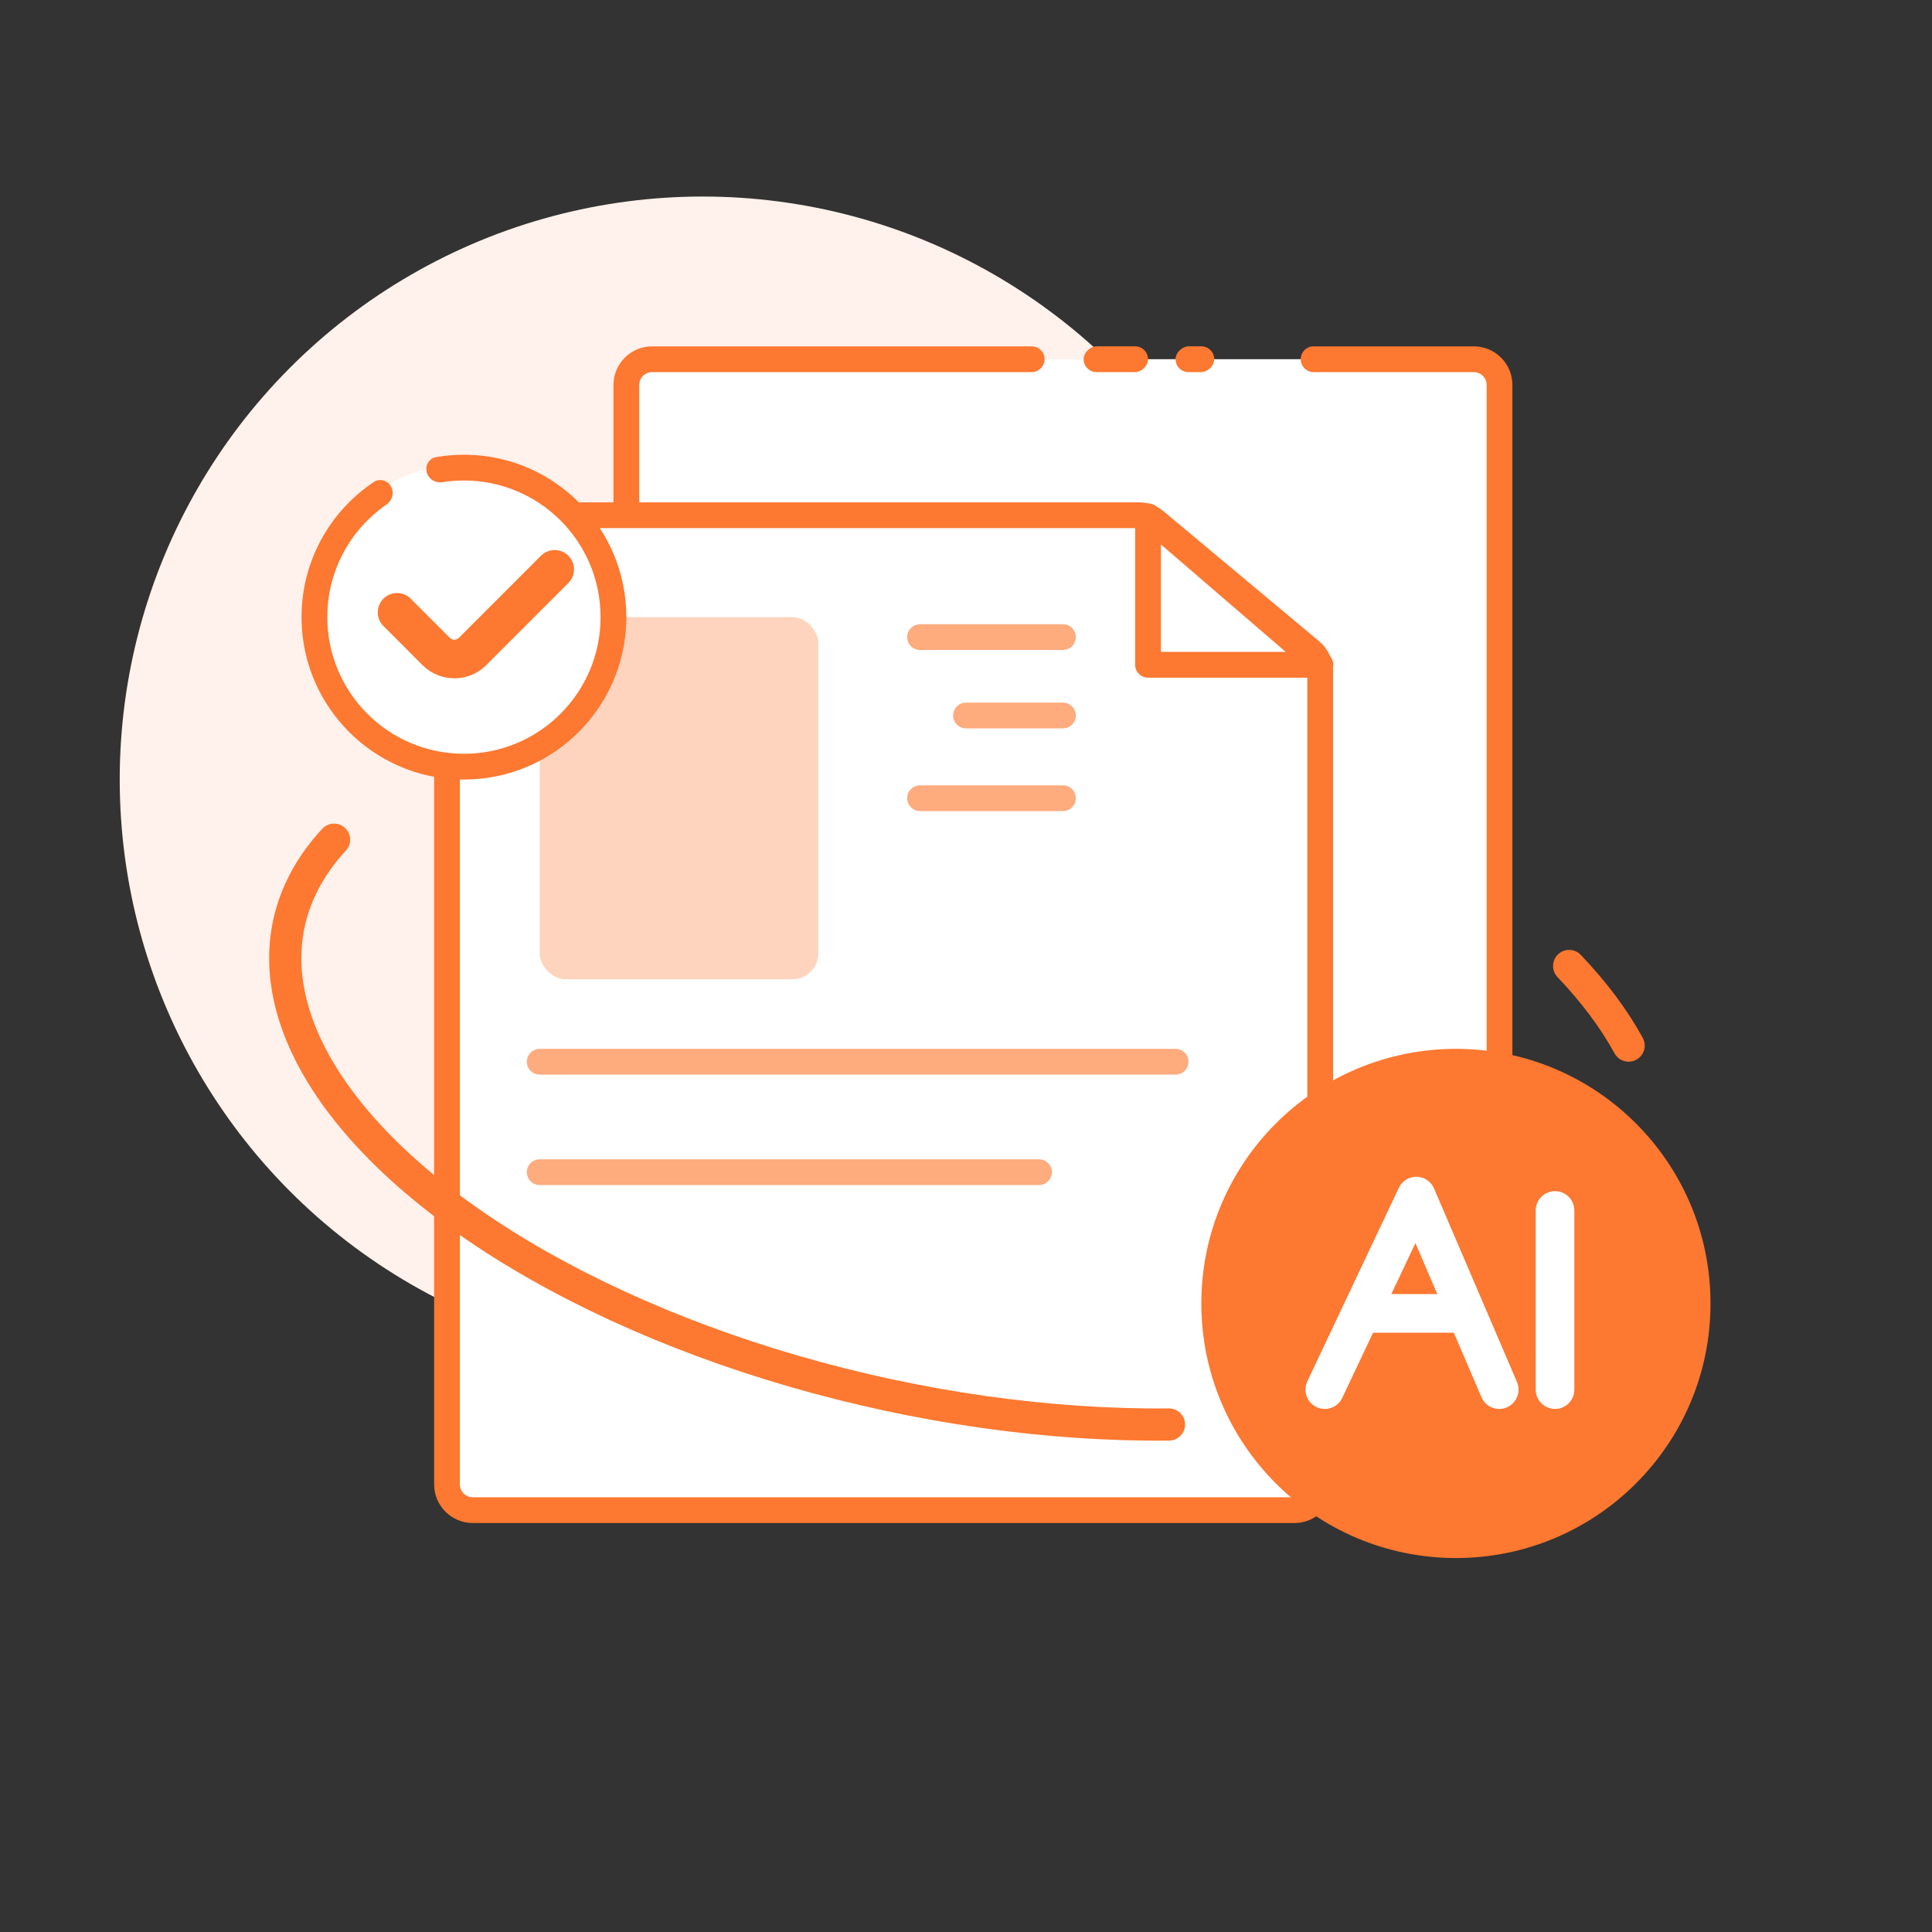 <svg width="150" height="150" viewBox="0 0 150 150" fill="none" xmlns="http://www.w3.org/2000/svg">
<rect x="0" y="0" width="150" height="150" fill="#333333" stroke="none"/>
<circle cx="54.558" cy="60.522" r="45.263" fill="#FFF1EB"/>
<rect x="48.629" y="27.89" width="67.793" height="77.243" rx="2" fill="white"/>
<path d="M114.423 26.89C116.079 26.89 117.423 28.233 117.423 29.89V103.133C117.423 104.79 116.079 106.133 114.423 106.133H50.63C48.973 106.133 47.63 104.79 47.63 103.133V29.89C47.63 28.233 48.973 26.89 50.63 26.89H80.101C80.653 26.89 81.101 27.337 81.101 27.89C81.101 28.442 80.653 28.89 80.101 28.89H50.63C50.078 28.89 49.63 29.337 49.63 29.89V103.133C49.63 103.685 50.078 104.133 50.63 104.133H114.423C114.975 104.133 115.423 103.685 115.423 103.133V29.89C115.423 29.337 114.975 28.89 114.423 28.89H101.989C101.437 28.89 100.989 28.442 100.989 27.89C100.989 27.337 101.437 26.89 101.989 26.89H114.423Z" fill="#FD7830"/>
<path d="M34.706 42.004C34.706 40.9 35.602 40.004 36.706 40.004H88.423C88.892 40.004 89.346 40.169 89.706 40.47L101.781 50.559C102.236 50.938 102.499 51.501 102.499 52.093V115.248C102.499 116.352 101.604 117.248 100.499 117.248H36.706C35.602 117.248 34.706 116.352 34.706 115.248V42.004Z" fill="white" stroke="#FD7830" stroke-width="2"/>
<path d="M89.133 51.614V40.088L102.518 51.614H89.133Z" stroke="#FD7830" stroke-width="2" stroke-linecap="round" stroke-linejoin="round"/>
<path d="M71.431 49.465H82.526" stroke="#FEAB7E" stroke-width="2" stroke-linecap="round"/>
<path d="M41.903 82.433H91.272" stroke="#FEAB7E" stroke-width="2" stroke-linecap="round"/>
<path d="M41.903 91.008H80.666" stroke="#FEAB7E" stroke-width="2" stroke-linecap="round"/>
<path d="M71.431 61.971H82.526" stroke="#FEAB7E" stroke-width="2" stroke-linecap="round"/>
<path d="M75 55.552L82.526 55.552" stroke="#FEAB7E" stroke-width="2" stroke-linecap="round"/>
<rect opacity="0.5" x="41.903" y="47.914" width="21.629" height="28.115" rx="2" fill="#FEAB7E"/>
<circle cx="113.038" cy="101.199" r="18.766" fill="#FD7830" stroke="#FD7830" stroke-width="2"/>
<path d="M102.856 107.89L109.961 92.864L116.4 107.89" stroke="white" stroke-width="3" stroke-linecap="round" stroke-linejoin="round"/>
<path d="M120.732 93.98V107.89" stroke="white" stroke-width="3" stroke-linecap="round" stroke-linejoin="round"/>
<path d="M105.986 101.971H113.318" stroke="white" stroke-width="3" stroke-linecap="round" stroke-linejoin="round"/>
<path d="M126.446 81.178C125.312 79.104 123.764 77.032 121.829 75" stroke="#FD7830" stroke-width="2.5" stroke-linecap="round"/>
<path d="M90.759 110.597C81.403 110.696 71.295 109.26 61.649 106.464C52.003 103.668 43.229 99.629 36.383 94.834C29.537 90.039 24.909 84.691 23.055 79.433C21.202 74.175 22.203 69.231 25.936 65.195" stroke="#FD7830" stroke-width="2.5" stroke-linecap="round"/>
<circle cx="36.02" cy="47.913" r="11.867" fill="white"/>
<path d="M36.345 35.309C43.158 35.481 48.629 41.058 48.629 47.913L48.624 48.238C48.452 55.052 42.875 60.523 36.02 60.523L35.695 60.518C28.99 60.348 23.585 54.944 23.416 48.238L23.412 47.913C23.412 43.541 25.637 39.688 29.018 37.426C29.521 37.089 30.19 37.33 30.416 37.892C30.605 38.361 30.416 38.893 30 39.18C27.229 41.094 25.412 44.29 25.412 47.913C25.412 53.772 30.161 58.522 36.02 58.523C41.879 58.523 46.629 53.772 46.629 47.913C46.629 42.054 41.879 37.305 36.02 37.305C35.455 37.305 34.9 37.35 34.358 37.436C33.861 37.515 33.36 37.262 33.172 36.796C32.945 36.232 33.262 35.593 33.861 35.49C34.562 35.368 35.284 35.305 36.02 35.305L36.345 35.309Z" fill="#FD7830"/>
<path d="M30.829 47.543L33.864 50.579C34.646 51.36 35.912 51.36 36.693 50.579L43.066 44.205" stroke="#FD7830" stroke-width="3" stroke-linecap="round"/>
<rect x="89.133" y="26.89" width="2" height="5" rx="1" transform="rotate(90 89.133 26.89)" fill="#FD7830"/>
<rect x="94.272" y="26.89" width="2" height="3" rx="1" transform="rotate(90 94.272 26.89)" fill="#FD7830"/>
</svg>
